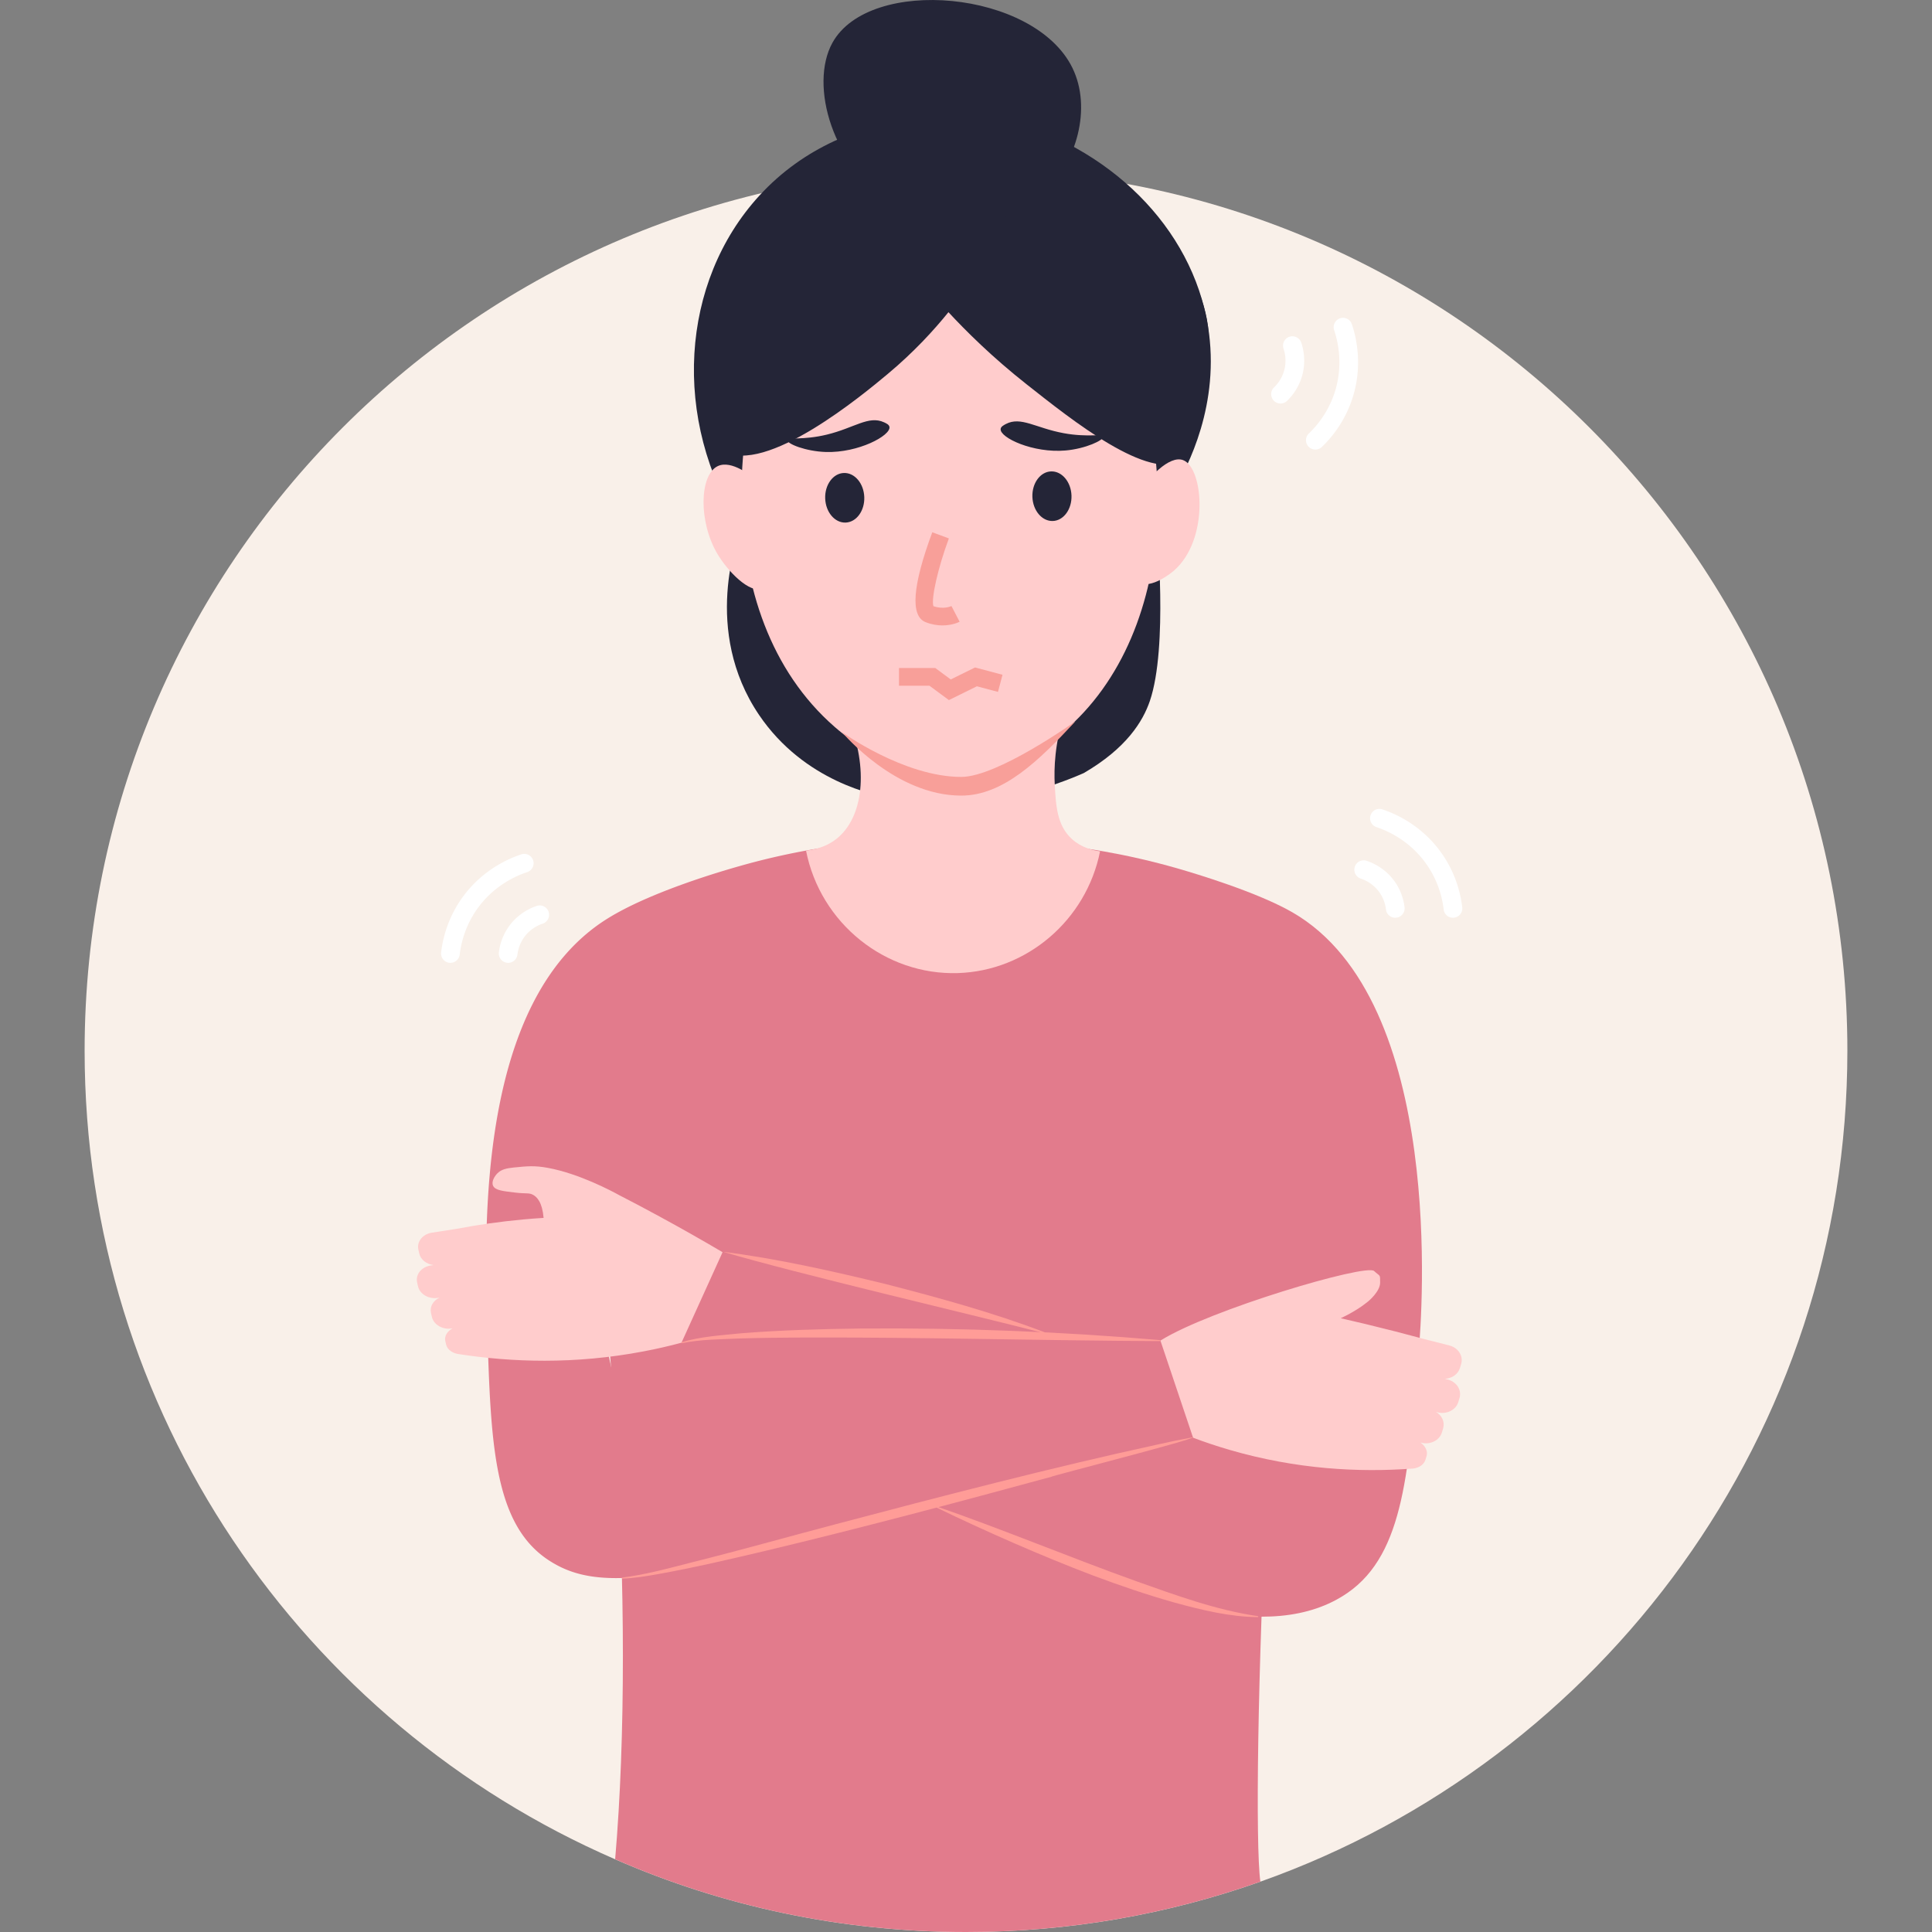 <svg id="Ebene_1" data-name="Ebene 1" xmlns="http://www.w3.org/2000/svg" version="1.1" viewBox="0 0 600 600"><rect x="0" y="0" width="600" height="600" fill="#808080" stroke="none"/><defs><style>.cls-2,.cls-4,.cls-5,.cls-6,.cls-7,.cls-8{stroke-width:0}.cls-2{fill:#ff9c97}.cls-4{fill:#242537}.cls-5{fill:#fcc}.cls-6{fill:#e27b8c}.cls-7{fill:#fff}.cls-8{fill:#f89f99}</style></defs><path d="M573.72 326.31c0 119.1-76.11 220.42-182.3 258.06-28.6 10.11-59.34 15.64-91.39 15.64-38.77 0-75.63-8.03-108.99-22.59-96.98-42.1-164.76-138.66-164.76-251.1 0-151.21 122.55-273.75 273.75-273.75s273.69 122.55 273.69 273.75Z" style="stroke-width:0;fill:#f9f0e9"/><path class="cls-4" d="M310.42 36.58c-3.38-.54-46.37-6.72-74.68 24.27-24.37 26.68-27.34 69.42-5.6 103.31-.99 2.44-12.19 31.62 5.6 57.88 14.08 20.78 36.35 25.02 40.51 25.73 5.06.87 10.78 1.46 17.05 1.49 18.41.07 33.37-4.83 43.26-9.17 13.26-7.71 18.37-16.05 20.54-22.4 5.72-16.76 2.14-53.58 2.14-53.58s3.83-9.36 5.35-11.96c4.23-7.12 14.48-26.64 10.56-50.83-4.94-30.55-30.45-56.05-64.72-64.72Z"/><path class="cls-5" d="M250.68 80.14c-25.89 40.65-31.31 110.81 8.48 145.56 6.96 6.07 18.41 13.78 36.3 17.9 8.88-1.81 22.33-5.88 34.58-16.14 37.37-31.32 37.88-98.86 9.33-138.92-2.29-3.21-29.68-40.68-58.81-34.54-14.97 3.16-23.68 16.42-29.87 26.14Z"/><path class="cls-6" d="M391.42 584.36c-28.6 10.11-59.34 15.64-91.39 15.64-38.77 0-75.63-8.03-108.99-22.59 6.54-76.23-.65-190.69-16.71-265.67 25.27-13.79 65.52-35.97 90.38-49.59.36-.48 59.94.06 60.29-.12 28.6 16.35 57.14 32.76 85.68 49.11-16.65 55-22.36 251.16-19.26 273.22Z"/><path class="cls-6" d="M440.6 419.74c-3.16 36.1-4.27 62.55-22.03 74.89-48.15 33.45-161.48-55.27-211.3-78.22 4.54-9.71 9.08-19.42 13.66-29.13 51.07 18.13 114.69 40.75 166.03 58.97-1.41-36.1 3.98-89.17 12.76-124.58L325 262.01c10.02.94 24.34 2.97 40.98 7.77 5.36 1.55 24.53 7.29 35.42 13.57 47.71 27.52 40.18 125.12 39.19 136.39Z"/><path class="cls-6" d="M265.02 261.99c-8.69.98-20.93 2.89-35.16 6.93-4.65 1.32-28.13 8-41.75 16.7-39.82 25.45-37.72 95.32-36.78 126.8 1.07 35.69 1.94 60.88 19.03 72.1 13.99 9.19 31.81 7.13 87.62-7.06a4750.31 4750.31 0 0 0 115.31-30.86l-5.94-31.02-174.63 19.89c-3.77-12.38-7.64-30.47-6.65-52.35 1.2-26.48 9-47.32 15.11-60.21 21.28-20.31 42.55-40.62 63.83-60.93Z"/><path class="cls-5" d="m134.12 382.82 7.82-1.22c6.44-1.22 13.33-2.23 20.65-2.9 2.11-.19 4.19-.35 6.23-.47-.41-4.83-2.03-6.56-3.43-7.25-1.2-.58-1.83-.2-5.44-.62-3.86-.45-6.13-.71-6.8-2.07-.63-1.28.42-3 1.36-3.94 1.21-1.2 2.83-1.54 5.06-1.77 4.29-.44 6.5-.63 10.57.11 9.69 1.78 19.77 7.16 22.21 8.5 4.11 2.11 8.26 4.31 12.45 6.59 6.79 3.69 13.33 7.4 19.6 11.1-4.25 9.37-8.51 18.74-12.76 28.11-3.71 1-7.6 1.9-11.65 2.67-21.71 4.16-41.29 3.34-57.12.93-2.15-.19-3.95-1.36-4.33-3.04l-.24-1.05c-.36-1.55.6-3.09 2.26-3.97l-.28.04c-2.86.44-5.61-1.18-6.16-3.62l-.27-1.21c-.44-1.97.71-3.86 2.67-4.75l-.55.09c-2.85.44-5.61-1.18-6.16-3.62l-.27-1.21c-.54-2.44 1.33-4.78 4.18-5.23l.91-.14c-2.17-.28-4-1.68-4.43-3.62l-.27-1.21c-.54-2.44 1.33-4.78 4.18-5.23ZM450.09 417.83l-7.62-1.93c-6-1.63-12.16-3.21-18.47-4.73-2.56-.61-5.1-1.21-7.62-1.78 4.26-2.01 6.96-3.95 8.54-5.25 0 0 3.69-3.03 3.69-5.79s.09-1.8-1.88-3.63c-2.51-2.32-50.98 11.99-66.35 21.61 3.38 10.05 6.76 20.11 10.14 30.16 3.58 1.35 7.34 2.62 11.27 3.76 21.08 6.16 40.5 7 56.34 5.87 2.14 0 4.02-1.07 4.55-2.77l.33-1.06c.49-1.57-.32-3.24-1.89-4.3l.28.07c2.78.7 5.65-.73 6.4-3.21l.37-1.23c.61-2-.36-4.05-2.22-5.14l.54.14c2.78.7 5.65-.73 6.4-3.21l.37-1.23c.75-2.48-.89-5.06-3.67-5.76l-.88-.22c2.16-.1 4.1-1.4 4.69-3.36l.37-1.23c.75-2.48-.89-5.06-3.67-5.76Z"/><path class="cls-4" d="M268.41 154.38c.15 4.25-2.45 7.8-5.8 7.91-3.35.12-6.19-3.23-6.34-7.49-.15-4.25 2.45-7.8 5.8-7.91 3.35-.12 6.19 3.23 6.34 7.49ZM332.76 153.89c.15 4.25-2.45 7.8-5.8 7.91s-6.19-3.23-6.34-7.49c-.15-4.25 2.45-7.8 5.8-7.91 3.35-.12 6.19 3.23 6.34 7.48ZM310.76 133.23c-.29 2.69 10.07 7.56 20.18 6.67 6.17-.54 11.88-3.19 11.68-4.32-.17-.99-4.74.35-12.33-1.06-8.66-1.6-13.26-5.3-17.93-2.83-.71.38-1.53.82-1.6 1.53ZM276.23 132.59c.44 2.67-9.64 8.1-19.78 7.78-6.19-.2-12.04-2.53-11.9-3.67.12-1 4.75.09 12.25-1.73 8.56-2.08 12.95-6.02 17.75-3.82.73.34 1.57.73 1.68 1.44Z"/><path class="cls-7" d="M139.89 299.02c-.11 0-.23 0-.35-.02a2.897 2.897 0 0 1-2.54-3.23c.53-4.54 2.22-11.33 7.21-17.87 5.93-7.79 13.57-11.2 17.59-12.54a2.906 2.906 0 1 1 1.84 5.51c-3.39 1.13-9.82 4-14.81 10.54-4.19 5.5-5.61 11.21-6.06 15.03a2.898 2.898 0 0 1-2.88 2.57ZM157.82 299.02c-.12 0-.23 0-.35-.02a2.903 2.903 0 0 1-2.54-3.23c.37-3.1 1.56-6.03 3.42-8.48 2.08-2.74 5.05-4.86 8.35-5.95 1.55-.51 3.17.32 3.68 1.84.5 1.52-.32 3.17-1.84 3.67-1.28.42-3.69 1.5-5.57 3.96-1.57 2.06-2.1 4.21-2.28 5.65a2.904 2.904 0 0 1-2.88 2.56ZM451.23 285.02c-1.45 0-2.71-1.09-2.88-2.57-.45-3.83-1.87-9.54-6.06-15.03-5-6.56-11.42-9.42-14.81-10.55a2.903 2.903 0 0 1-1.84-3.67c.5-1.52 2.12-2.34 3.67-1.84 4.02 1.33 11.66 4.73 17.6 12.54 4.98 6.54 6.67 13.33 7.2 17.87a2.91 2.91 0 0 1-2.89 3.25ZM433.3 285.02c-1.45 0-2.71-1.09-2.88-2.57-.16-1.43-.69-3.57-2.26-5.64-1.88-2.46-4.3-3.54-5.57-3.96a2.918 2.918 0 0 1-1.84-3.68c.5-1.52 2.13-2.34 3.68-1.84 1.9.64 5.52 2.25 8.35 5.95 2.37 3.11 3.17 6.34 3.42 8.49.18 1.59-.96 3.04-2.55 3.22-.11.01-.23.02-.34.02ZM405.84 137.89a2.88 2.88 0 0 1 .65-3.28c2.78-2.66 6.48-7.23 8.35-13.89 2.22-7.94.63-14.79-.51-18.17-.51-1.52.3-3.17 1.82-3.69s3.19.31 3.68 1.82c1.36 4.02 3.25 12.17.6 21.61-2.22 7.92-6.62 13.36-9.92 16.52-1.16 1.11-3 1.07-4.11-.09-.24-.25-.42-.53-.56-.83ZM395.03 123.58c-.49-1.09-.27-2.41.64-3.28 1.04-1 2.44-2.71 3.13-5.22.84-2.97.24-5.55-.19-6.82-.51-1.52.31-3.17 1.83-3.68 1.52-.51 3.17.36 3.68 1.83 1.11 3.3 1.21 6.94.28 10.25-1.05 3.76-3.14 6.34-4.71 7.85-1.16 1.11-3 1.07-4.11-.09-.24-.25-.42-.53-.56-.83Z"/><path class="cls-5" d="M250.32 264.17c4.46 22.64 24.68 38.74 47.16 38.03 21.35-.67 39.86-16.36 44.16-37.82-2.22-.29-5.76-1.12-8.73-3.79-4.59-4.15-5-10.19-5.35-16.99-.25-4.88-.04-12.68 3.01-22.07-22.4.47-44.81.93-67.21 1.4 6.52 15.8 4.8 31.01-3.63 37.62-1.76 1.38-4.71 3.09-9.4 3.63Z"/><path class="cls-4" d="M224.51 140.01c13.15 7.85 43.82-17.73 51.06-23.77 8.28-6.9 14.51-13.76 18.98-19.29 5.43 5.85 13.52 13.92 24.27 22.4 14.09 11.12 38.1 30.35 48.62 23.55 3.4-2.2 4.42-7.24 6.46-17.32 0 0 2.6-12.86 1.24-24.27-2.54-21.42-30.46-61.68-74.42-63.96-26.9-1.39-53.13 11.74-68.02 32.8-17.69 25.03-20.63 62.45-8.2 69.87Z"/><path class="cls-4" d="M324.01 60.27c10.45-9.82 15.1-26.76 9.05-39.16-11.79-24.19-63.03-28.65-74.54-7.83-7.25 13.12-.1 38.71 19.4 50.39 14.79 8.86 33.89 8.06 46.09-3.41Z"/><path class="cls-5" d="M353.36 153.58c3.1-5.15 9.81-12.32 14.08-10.68 6.36 2.44 8.14 24.76-2.88 34.33-.5.43-6.86 5.84-11.2 3.73-5.67-2.74-6.03-17.35 0-27.38ZM222.88 172.15c3.1 5.15 9.81 12.32 14.08 10.68 6.36-2.44 8.14-24.76-2.88-34.33-.5-.43-6.86-5.83-11.2-3.73-5.67 2.74-6.03 17.35 0 27.38Z"/><path class="cls-8" d="M292.68 194.23c-1.52 0-3.3-.26-5.22-1.01-4.8-1.89-4.11-11.29 2.07-27.92l5.15 1.91c-3.38 9.1-5.54 18.67-4.81 21.04 3.22 1.11 5.51.01 5.61-.04l2.54 4.88c-.13.07-2.21 1.14-5.34 1.14ZM294.69 217.42l-6.04-4.46h-9.46v-5.5h11.28l4.79 3.55 7.55-3.72 8.53 2.26-1.41 5.32-6.54-1.74-8.7 4.29z"/><path class="cls-2" d="M211.61 416.86c6.02-1.81 12.31-2.16 18.51-2.79 12.4-1 24.83-1.33 37.26-1.49 31.03-.24 62.07.95 92.99 3.61v.3c-35.61-.15-76.02-1.26-111.61-1.11-6.2.03-12.4.1-18.6.28-6.16.28-12.42.25-18.48 1.49l-.08-.29ZM193.15 489.95c7.54-.95 14.88-3 22.23-4.88 14.75-3.68 29.4-7.83 44.11-11.7 32.08-8.49 67.37-17.66 99.77-24.71l5.59-1.21 5.62-1.1c.86.6-44.13 12.06-44.01 12.29-29.4 7.99-58.83 15.84-88.46 22.92-11.12 2.63-22.25 5.24-33.49 7.27-3.75.66-7.52 1.3-11.35 1.43v-.3Z"/><path class="cls-2" d="M290.79 467.81c20.74 7.18 41.39 15.83 62.02 23.23 12.36 4.37 24.89 9.01 37.93 10.88v.3c-8.9-.09-17.61-2.23-26.14-4.57-8.53-2.4-16.92-5.29-25.22-8.39-8.28-3.14-16.47-6.54-24.59-10.07-8.12-3.55-16.17-7.22-24.14-11.1l.13-.27Z"/><path d="M298.51 247.08h-.05c-20.37-.03-36.39-19.06-36.98-19.71 0 0 19.24 13.91 37.04 13.91C309.85 241.28 334 224 334 224c-11.37 12.26-22.47 23.08-35.49 23.08Z" style="fill:#f89f99;stroke-width:0"/><path class="cls-2" d="M224.44 388.74c16.88 2.11 34.1 6.03 50.63 10.04 16.69 4.3 33.26 8.84 49.41 14.99l-.07.29c-24.71-6.35-76.06-18.3-99.97-25.33Z"/></svg>